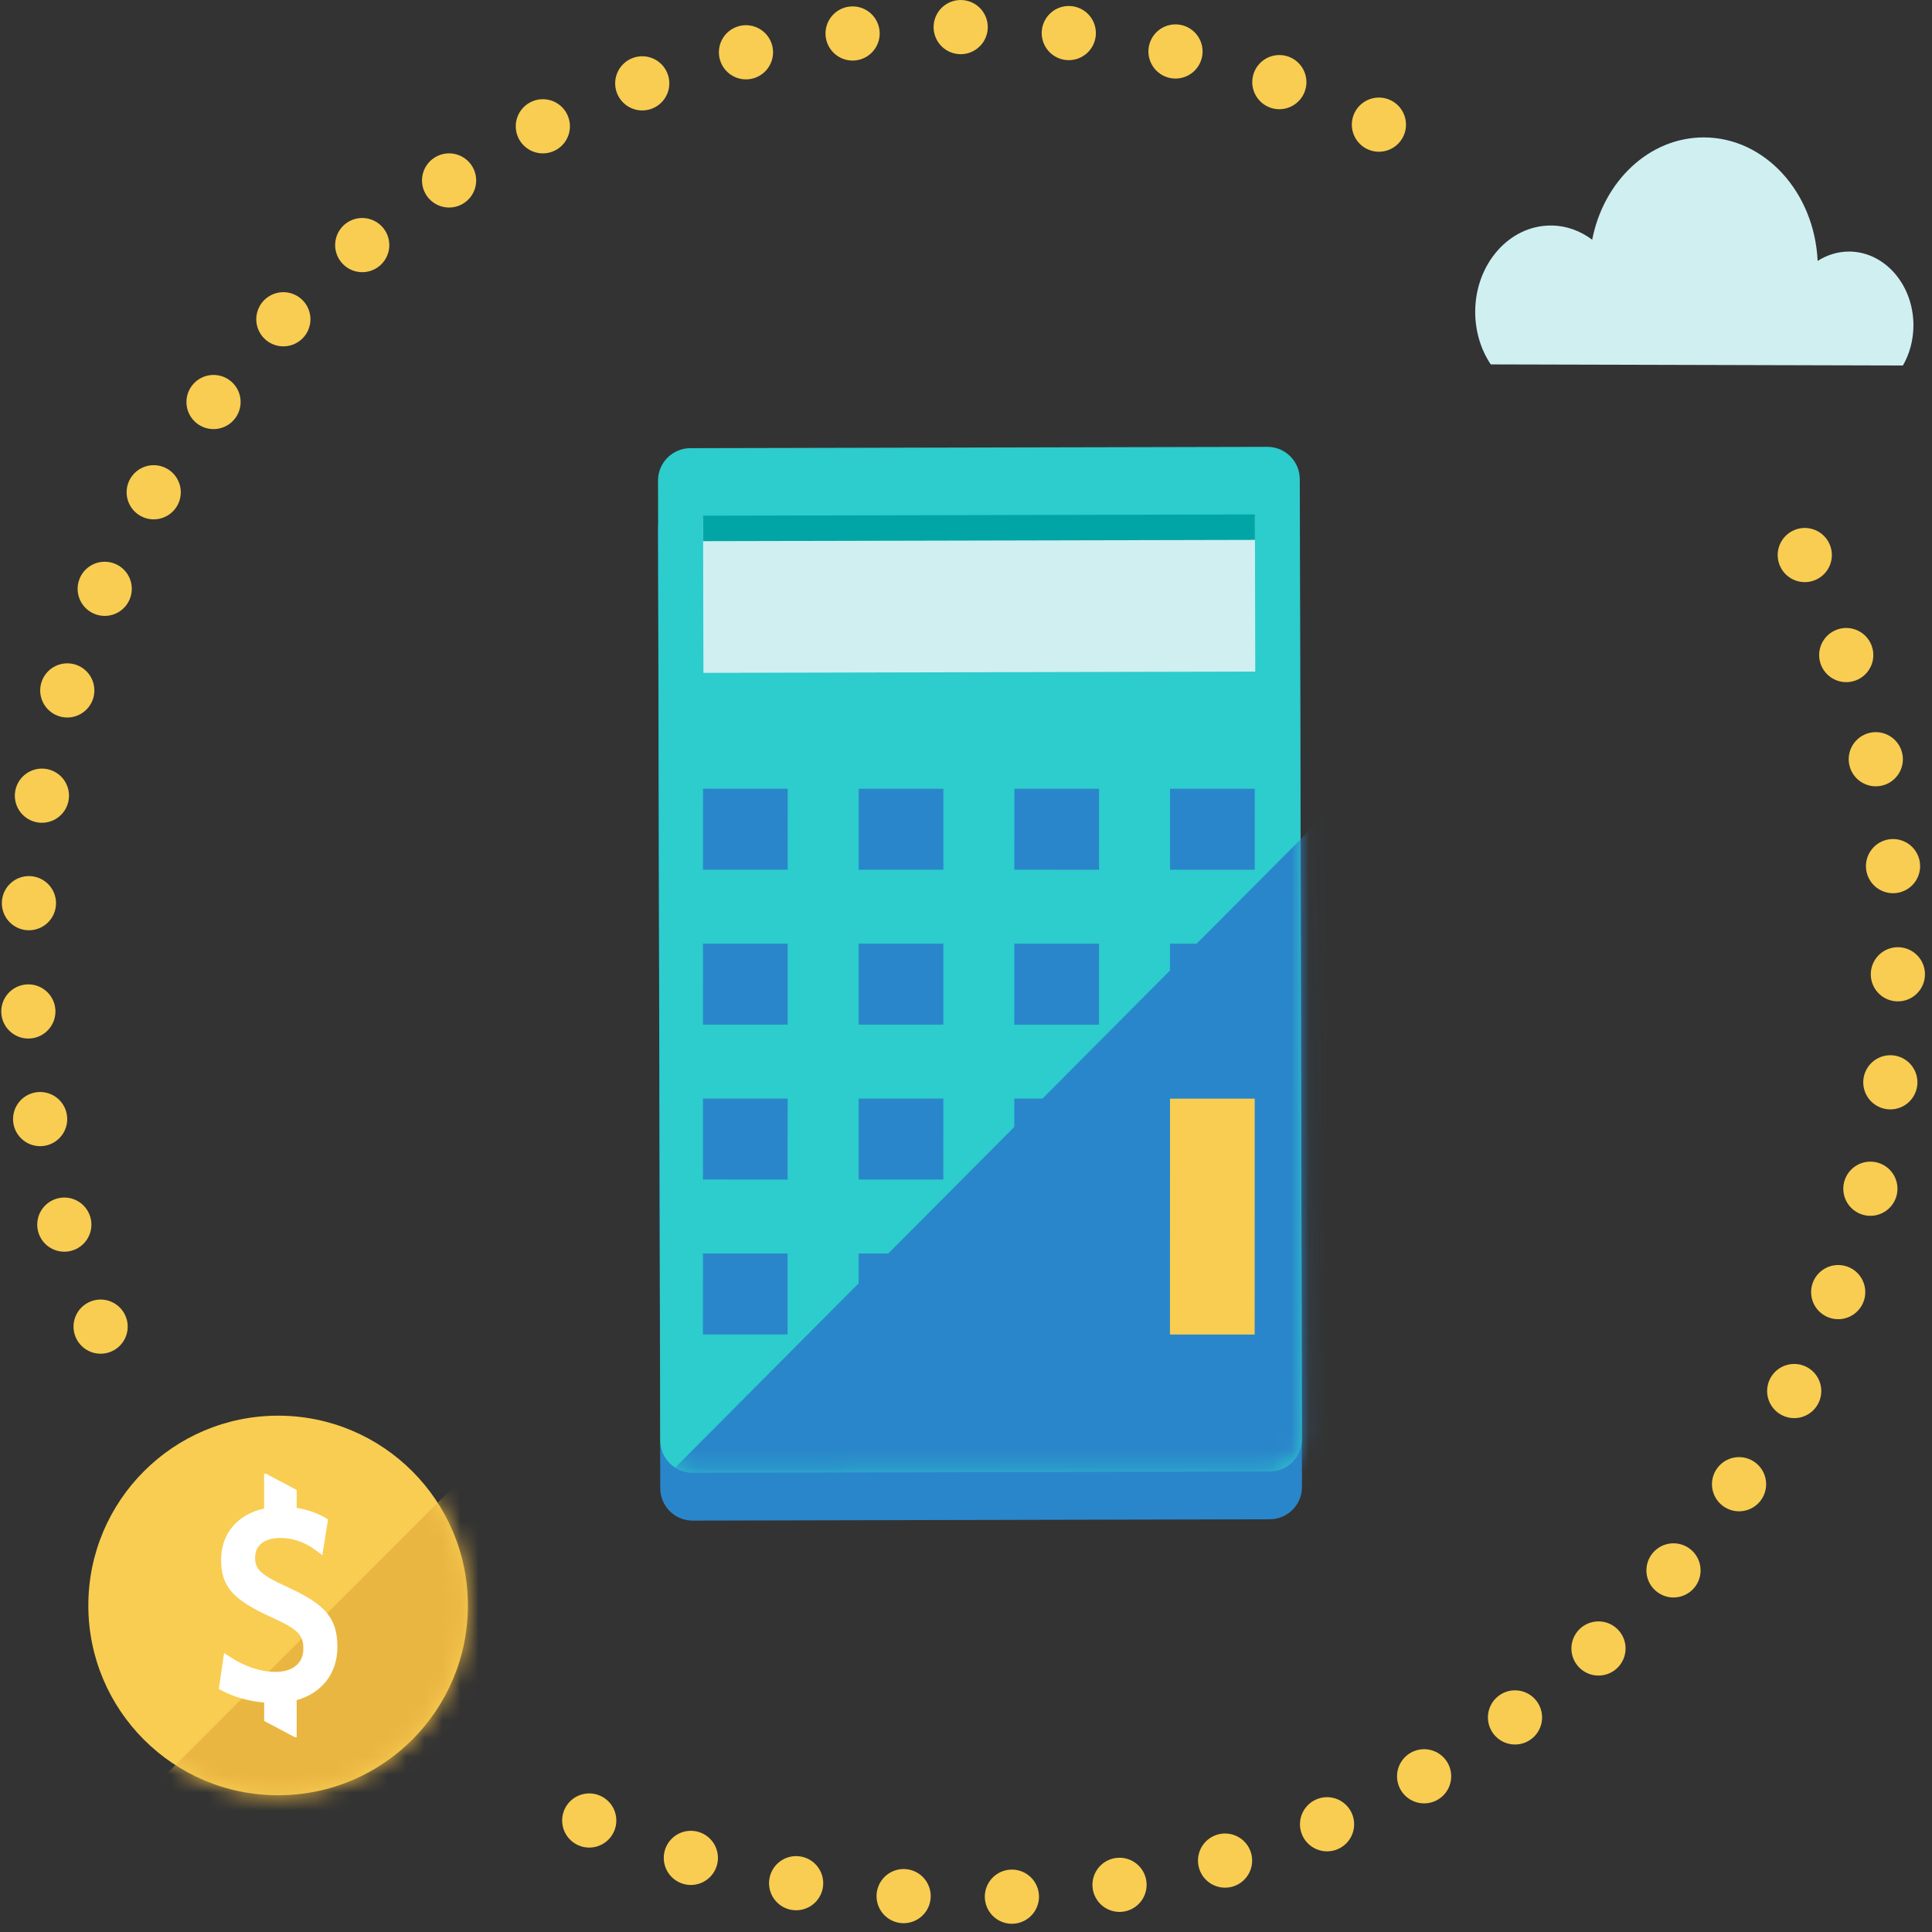 <?xml version="1.0" encoding="UTF-8"?>
<svg width="107px" height="107px" viewBox="0 0 107 107" version="1.1" xmlns="http://www.w3.org/2000/svg" xmlns:xlink="http://www.w3.org/1999/xlink">
    <rect x="0" y="0" width="107" height="107" fill="#333333" stroke="none"/>
    <!-- Generator: Sketch 48.2 (47327) - http://www.bohemiancoding.com/sketch -->
    <title>calculo</title>
    <desc>Created with Sketch.</desc>
    <defs>
        <path d="M0.891,11.133 C0.891,16.938 5.598,21.645 11.404,21.645 C17.208,21.645 21.913,16.938 21.913,11.133 C21.913,5.33 17.208,0.622 11.404,0.622 C5.598,0.622 0.891,5.33 0.891,11.133 Z" id="path-1"></path>
        <path d="M34.187,0.966 L2.23,1.039 C1.241,1.042 0.441,1.846 0.442,2.836 L0.566,55.999 C0.57,56.989 1.372,57.789 2.363,57.787 L34.321,57.714 C35.31,57.712 36.112,56.908 36.106,55.916 L35.986,2.753 C35.982,1.766 35.182,0.966 34.193,0.966 C34.191,0.966 34.189,0.966 34.187,0.966 Z" id="path-3"></path>
    </defs>
    <g id="Alert_Estimacion" stroke="none" stroke-width="1" fill="none" fill-rule="evenodd" transform="translate(-107, -171)">
        <g id="Group-5" transform="translate(16, 83)">
            <g id="calculo" transform="translate(91, 88)">
                <path d="M25.913,88.916 C25.913,94.721 21.207,99.427 15.403,99.427 C9.599,99.427 4.892,94.721 4.892,88.916 C4.892,83.112 9.599,78.404 15.403,78.404 C21.207,78.404 25.913,83.112 25.913,88.916" id="Fill-1" fill="#F8CD51"></path>
                <g id="Group-5" transform="translate(4, 77.782)">
                    <mask id="mask-2" fill="white">
                        <use xlink:href="#path-1"></use>
                    </mask>
                    <g id="Clip-4"></g>
                    <polygon id="Fill-3" fill="#EAB642" mask="url(#mask-2)" points="0.736 24.953 25.678 0.005 31.726 31"></polygon>
                </g>
                <g id="Group-16" transform="translate(1, 0.782)">
                    <path d="M15.801,90.534 C15.801,89.758 15.49,89.444 14.02,88.78 C11.896,87.815 11.246,87.085 11.246,85.596 C11.246,84.136 12.174,83.082 13.629,82.767 L13.629,80.835 L13.732,80.835 L15.43,81.738 L15.43,82.73 C16.009,82.817 16.53,82.998 17.013,83.275 L17.106,83.329 L17.169,83.365 L17.157,83.436 L17.14,83.543 L16.919,84.921 L16.879,85.18 L16.853,85.352 L16.713,85.245 L16.504,85.087 C15.929,84.647 15.218,84.394 14.538,84.394 C13.627,84.394 13.129,84.804 13.129,85.494 C13.129,86.14 13.45,86.442 14.896,87.102 C17.029,88.073 17.686,88.847 17.686,90.432 C17.686,91.907 16.814,92.99 15.43,93.378 L15.43,95.43 L15.328,95.43 L13.629,94.527 L13.629,93.511 C12.777,93.436 11.965,93.207 11.28,92.847 L11.185,92.794 L11.12,92.76 L11.13,92.687 L11.145,92.577 L11.351,91.17 L11.387,90.926 L11.411,90.764 L11.547,90.855 L11.752,90.989 C12.55,91.515 13.436,91.812 14.261,91.812 C15.22,91.812 15.801,91.327 15.801,90.534" id="Fill-6" fill="#FFFFFF"></path>
                    <path d="M98.954,29.958 C102.262,36.779 104.114,44.435 104.114,52.523 C104.114,81.137 80.919,104.333 52.307,104.333 C44.641,104.333 37.363,102.667 30.816,99.679" id="Stroke-8" stroke="#F8CD51" stroke-width="3" stroke-linecap="round" stroke-dasharray="0,6"></path>
                    <path d="M4.572,72.691 C1.949,66.492 0.5,59.678 0.5,52.523 C0.5,23.913 23.695,0.718 52.307,0.718 C60.659,0.718 68.55,2.695 75.537,6.205" id="Stroke-10" stroke="#F8CD51" stroke-width="3" stroke-linecap="round" stroke-dasharray="0,6"></path>
                    <path d="M71.107,81.564 C71.112,82.555 70.31,83.359 69.321,83.361 L37.364,83.434 C36.372,83.436 35.57,82.635 35.567,81.645 L35.443,28.483 C35.441,27.494 36.242,26.689 37.231,26.686 L69.187,26.613 C70.178,26.61 70.982,27.412 70.986,28.401 L71.107,81.564 Z" id="Fill-12" fill="#2A86CA"></path>
                    <path d="M71.107,78.916 C71.112,79.908 70.31,80.712 69.321,80.714 L37.364,80.787 C36.372,80.789 35.57,79.989 35.567,78.999 L35.443,25.836 C35.441,24.847 36.242,24.042 37.231,24.039 L69.187,23.966 C70.178,23.963 70.982,24.764 70.986,25.754 L71.107,78.916 Z" id="Fill-14" fill="#2DCCCD"></path>
                </g>
                <g id="Group-19" transform="translate(36, 23.782)">
                    <mask id="mask-4" fill="white">
                        <use xlink:href="#path-3"></use>
                    </mask>
                    <g id="Clip-18"></g>
                    <polygon id="Fill-17" fill="#2A86CA" mask="url(#mask-4)" points="-8.049 66.985 44.024 14.671 45.588 77.464 1.543 81.45 -6.237 75.792"></polygon>
                </g>
                <g id="Group-56" transform="translate(38, 6.782)">
                    <polygon id="Fill-20" fill="#D0EFF0" points="31.52 30.413 0.958 30.483 0.937 21.89 31.5 21.819"></polygon>
                    <polygon id="Fill-22" fill="#02A5A5" points="31.504 23.119 0.941 23.189 0.937 21.779 31.5 21.709"></polygon>
                    <polygon id="Fill-24" fill="#2A86CA" points="5.624 41.384 0.934 41.384 0.936 36.901 5.625 36.901"></polygon>
                    <polygon id="Fill-26" fill="#2A86CA" points="14.247 41.386 9.557 41.385 9.558 36.902 14.247 36.902"></polygon>
                    <polygon id="Fill-28" fill="#2A86CA" points="22.869 41.387 18.177 41.386 18.178 36.902 22.87 36.903"></polygon>
                    <polygon id="Fill-30" fill="#2A86CA" points="31.491 41.388 26.8 41.388 26.801 36.904 31.492 36.904"></polygon>
                    <polygon id="Fill-32" fill="#2A86CA" points="5.622 49.965 0.933 49.964 0.935 45.479 5.623 45.479"></polygon>
                    <polygon id="Fill-34" fill="#2A86CA" points="14.245 49.966 9.556 49.965 9.556 45.48 14.245 45.481"></polygon>
                    <polygon id="Fill-36" fill="#2A86CA" points="22.868 49.967 18.176 49.967 18.177 45.481 22.869 45.482"></polygon>
                    <polygon id="Fill-38" fill="#2A86CA" points="31.49 49.968 26.799 49.968 26.799 45.483 31.491 45.484"></polygon>
                    <polygon id="Fill-40" fill="#2A86CA" points="5.621 58.545 0.932 58.543 0.933 54.061 5.622 54.061"></polygon>
                    <polygon id="Fill-42" fill="#2A86CA" points="14.243 58.545 9.555 58.545 9.556 54.061 14.245 54.062"></polygon>
                    <polygon id="Fill-44" fill="#2A86CA" points="22.867 58.547 18.176 58.547 18.176 54.062 22.868 54.062"></polygon>
                    <polygon id="Fill-46" fill="#F8CD51" points="31.488 67.127 26.797 67.127 26.799 54.064 31.49 54.064"></polygon>
                    <polygon id="Fill-48" fill="#2A86CA" points="5.621 67.124 0.931 67.124 0.932 62.639 5.621 62.64"></polygon>
                    <polygon id="Fill-50" fill="#2A86CA" points="14.243 67.126 9.555 67.124 9.555 62.64 14.243 62.641"></polygon>
                    <polygon id="Fill-52" fill="#2A86CA" points="22.866 67.126 18.174 67.126 18.176 62.642 22.867 62.642"></polygon>
                    <path d="M61.399,13.444 L67.39,13.46 C67.757,12.82 67.969,12.062 67.972,11.244 C67.975,8.99 66.383,7.157 64.412,7.15 C63.779,7.148 63.185,7.34 62.666,7.669 C62.49,3.865 59.744,0.839 56.375,0.828 C53.347,0.821 50.812,3.245 50.18,6.495 C49.527,6 48.738,5.71 47.896,5.708 C45.587,5.699 43.708,7.839 43.701,10.478 C43.701,11.578 44.018,12.59 44.563,13.4 L51.184,13.417" id="Fill-54" fill="#D0EFF0"></path>
                </g>
            </g>
        </g>
    </g>
</svg>